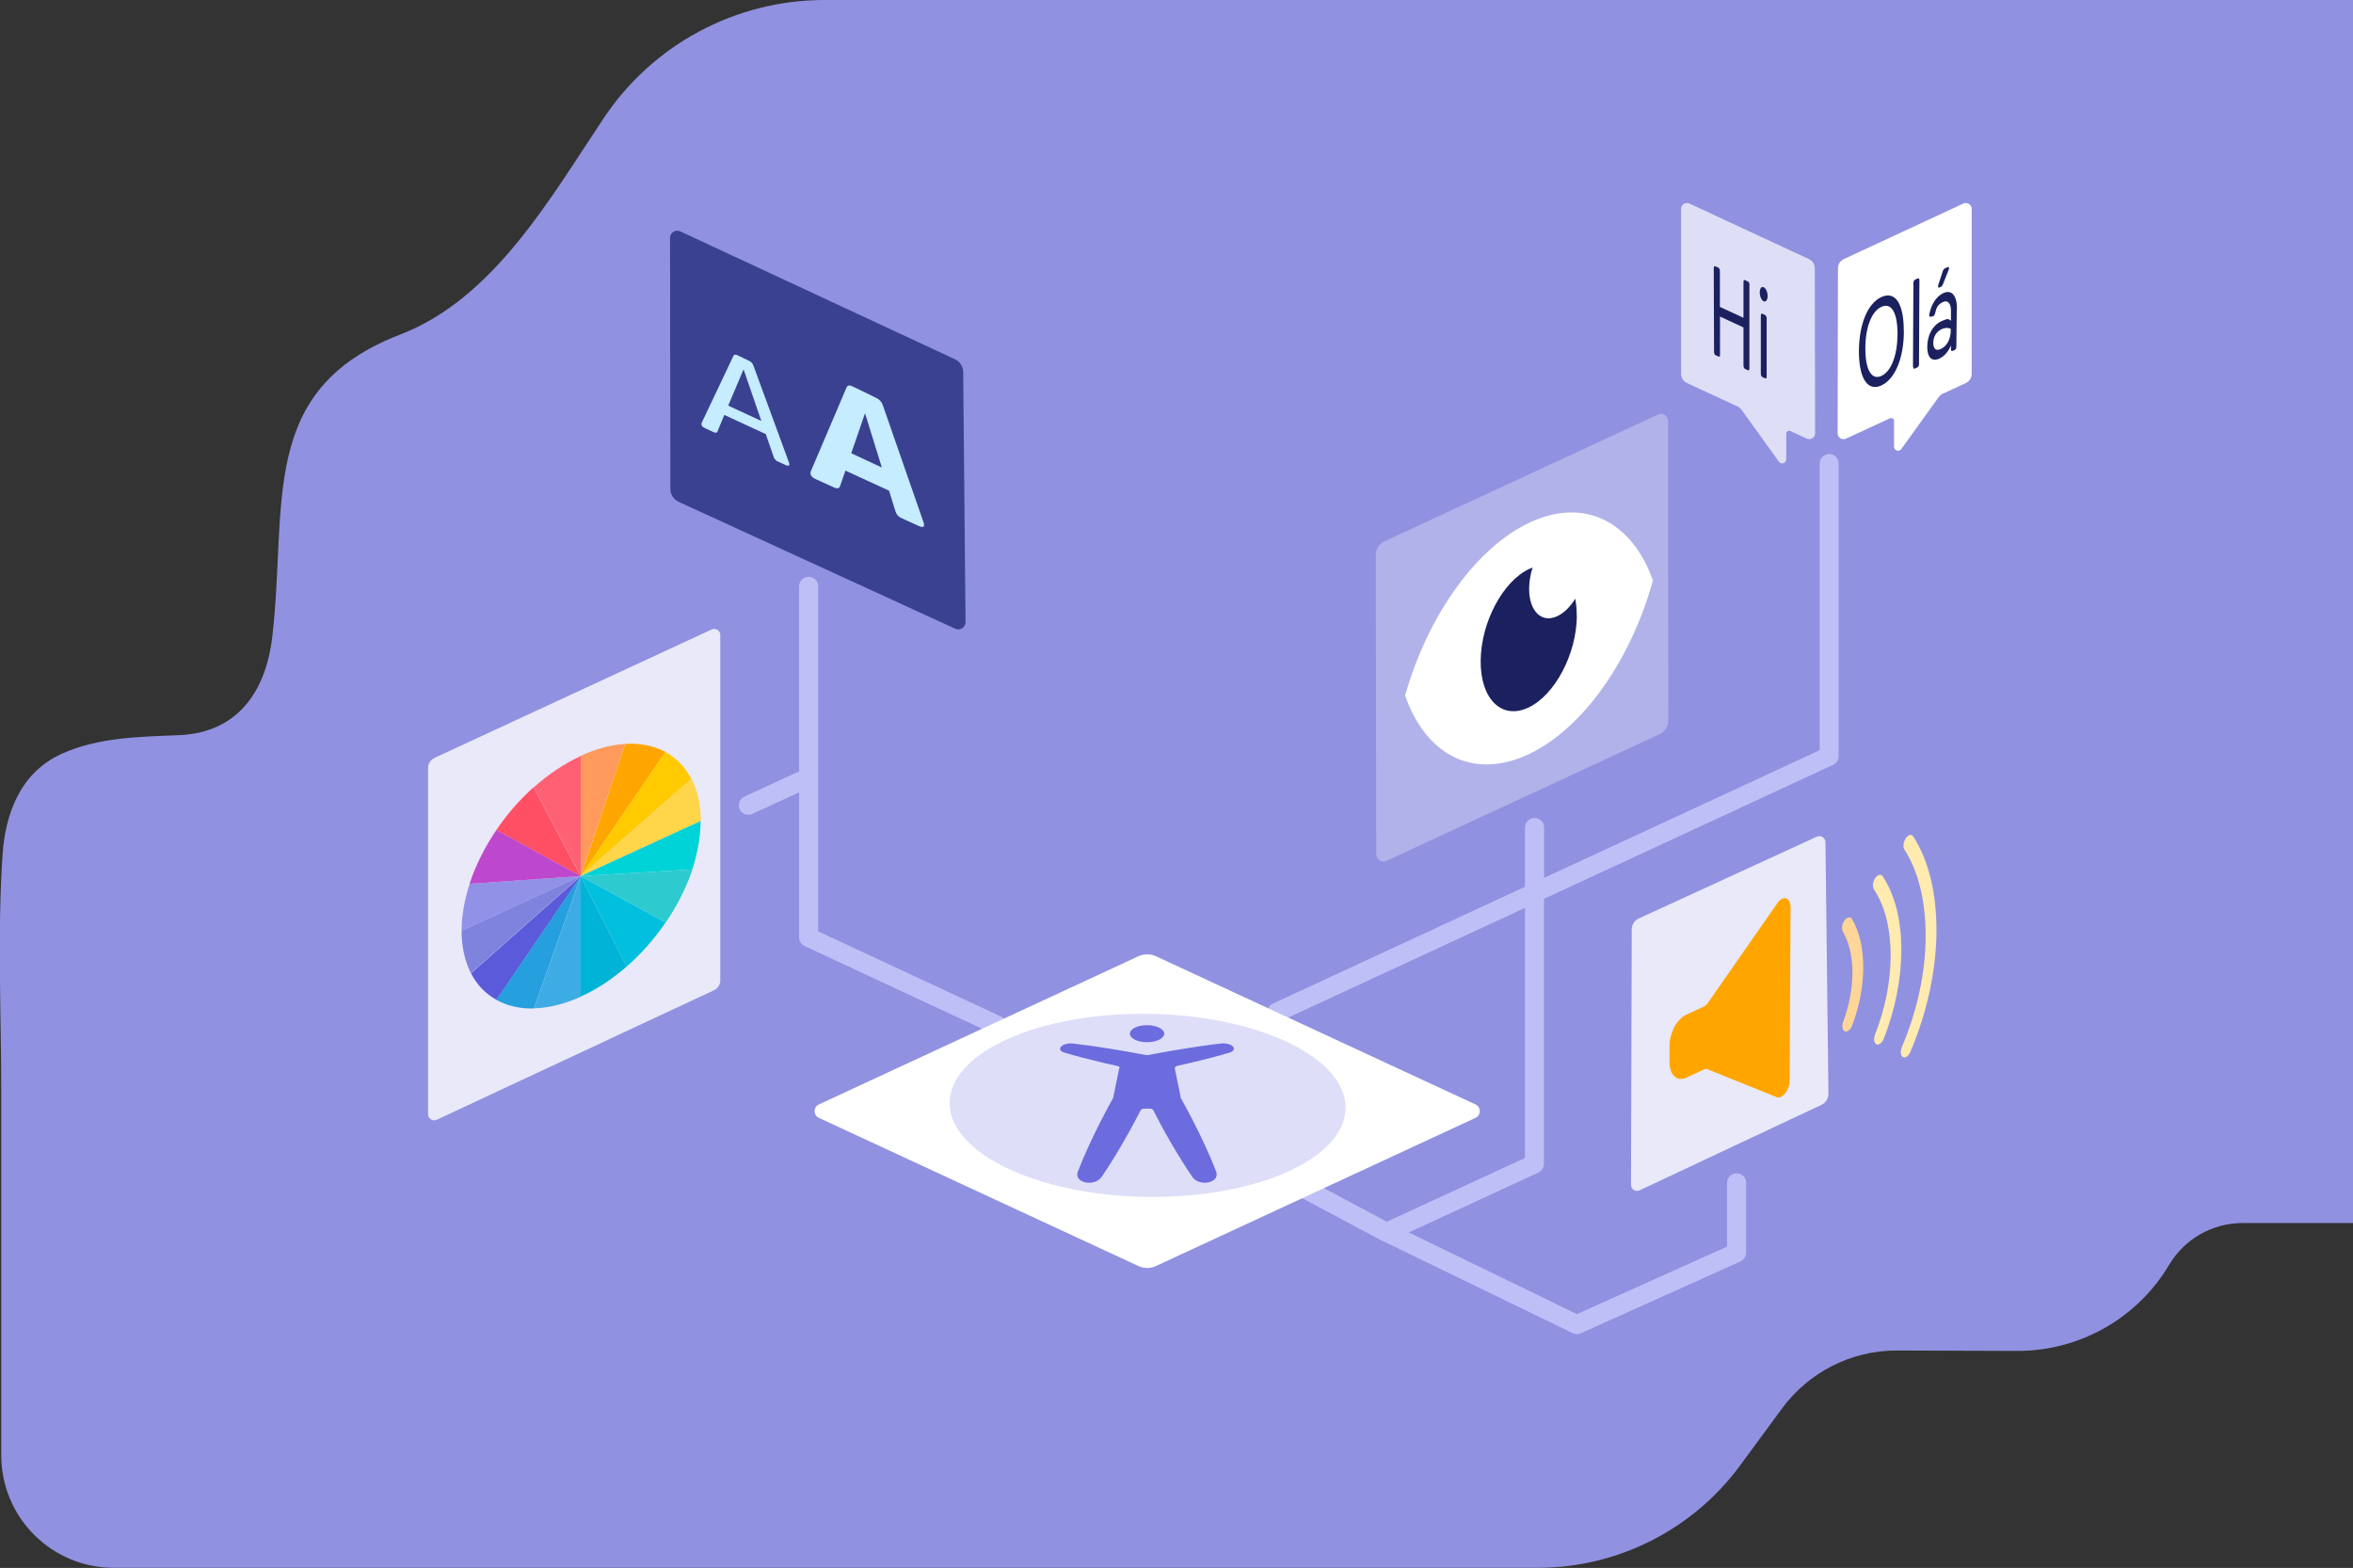 <?xml version="1.0" encoding="UTF-8"?>
<svg xmlns="http://www.w3.org/2000/svg" version="1.1" viewBox="0 0 2224 1482">
  <rect x="0" y="0" width="2224" height="1482" fill="#333333" stroke="none"/>
  <defs>
    <style>
      .cls-1 {
        fill: #ffcb00;
      }

      .cls-2 {
        fill: #bfbff7;
      }

      .cls-3 {
        fill: #ffeab0;
      }

      .cls-4 {
        fill: #00c0de;
      }

      .cls-5, .cls-6, .cls-7, .cls-8 {
        fill: #fff;
      }

      .cls-5, .cls-9 {
        opacity: .3;
      }

      .cls-6 {
        opacity: .8;
      }

      .cls-7 {
        opacity: .7;
      }

      .cls-10 {
        fill: #9191e1;
        fill-rule: evenodd;
      }

      .cls-11 {
        fill: #259fdd;
      }

      .cls-12 {
        fill: #00d3d7;
      }

      .cls-13 {
        fill: #2dcbcf;
      }

      .cls-14 {
        fill: #6c6cde;
      }

      .cls-15 {
        fill: #ff4f64;
      }

      .cls-16 {
        fill: #3eace4;
      }

      .cls-17 {
        fill: orange;
      }

      .cls-18 {
        fill: #ff9a5c;
      }

      .cls-9, .cls-19 {
        fill: #9191e7;
      }

      .cls-20 {
        fill: #5a5ada;
      }

      .cls-21 {
        fill: #3a4191;
      }

      .cls-22 {
        fill: #7f83de;
      }

      .cls-23 {
        fill: #ffd549;
      }

      .cls-24 {
        fill: #c5ecff;
      }

      .cls-25 {
        fill: #1b215e;
      }

      .cls-26 {
        fill: #ffd598;
      }

      .cls-27 {
        fill: #00b4d7;
      }

      .cls-28 {
        fill: #bd48ce;
      }

      .cls-29 {
        fill: #ff6174;
      }
    </style>
  </defs>
  <!-- Generator: Adobe Illustrator 28.7.6, SVG Export Plug-In . SVG Version: 1.2.0 Build 188)  -->
  <g>
    <g id="Layer_1">
      <g id="Layer_1-2" data-name="Layer_1">
        <g id="Layer_1-2">
          <g id="Layer_1-2-2" data-name="Layer_1-2">
            <g id="Layer_1-2-2">
              <path class="cls-10" d="M779.3,0c-83.7,0-162,41.8-208.5,111.4-50.2,75-103.7,170.6-192.5,204.8-135.2,52-106.5,160.6-120.9,285.4-6.1,52.4-33.1,91.2-88.7,93.3-37.1,1.5-75.9,2-110.4,17.6-38.7,17.5-53.3,56-55.9,95.7-5,74.9-1.2,150.5-1.2,225.4,0,114,0,228,0,342,0,58.7,47.6,106.3,106.3,106.3h1345.8c75.7,0,146.8-36,191.6-97l39.4-53.6c25.3-34.4,65.5-54.8,108.2-54.8l113.9.4c59,.2,113.7-30.7,143.8-81.4,14.6-24.5,41-39.5,69.5-39.5h104.5V0s-962.4,0-1444.9,0h0Z"/>
            </g>
          </g>
        </g>
      </g>
      <path class="cls-21" d="M643,218.7l259.5,120.8c4.8,2.2,7.9,7,7.9,12.3l2.2,236.2c0,5-5.1,8.4-9.7,6.3l-261.3-119.9c-4.9-2.2-8-7.1-8-12.4l-.3-237.1c0-5,5.2-8.3,9.7-6.2Z"/>
      <path class="cls-6" d="M1549,868.1l168.3-77.3c3.7-1.7,8,1,8.1,5.1l2.8,237.8c0,4.5-2.5,8.6-6.6,10.6l-171.9,80.8c-3.8,1.8-8.1-1-8.1-5.2l.7-241.4c0-4.5,2.6-8.6,6.7-10.4Z"/>
      <path class="cls-5" d="M1567,391.9l-258.5,119.8c-5,2.3-8.1,7.3-8.1,12.7l.4,283.2c0,4.9,5.1,8.2,9.6,6.1l258.3-119.8c5-2.3,8.1-7.3,8.1-12.7l-.2-283.3c0-5-5.1-8.2-9.6-6.1Z"/>
      <path class="cls-6" d="M410.6,716.4l262-121.4c3.8-1.8,8.2,1,8.2,5.2v326.4c0,4-2.3,7.7-6,9.4l-262,122.4c-3.8,1.8-8.2-1-8.2-5.2v-327.3c0-4,2.3-7.7,6-9.4Z"/>
      <path class="cls-7" d="M1715.3,253.5c0-3.7-2.2-7-5.5-8.6l-113-52.5c-3.7-1.7-7.9,1-7.9,5.1v155.9c0,3.7,2.2,7.1,5.5,8.6l47.7,22.1c1.7.8,3.1,2,4.2,3.5l35.1,48.8c2.2,3,6.9,1.5,6.9-2.2v-24.3c0-2,2.1-3.3,3.9-2.5l15.5,7.2c3.7,1.7,8-1,7.9-5.1l-.3-156Z"/>
      <path class="cls-8" d="M1737.2,253.5c0-3.7,2.2-7,5.5-8.6l113-52.5c3.7-1.7,7.9,1,7.9,5.1v155.9c0,3.7-2.2,7.1-5.5,8.6l-21.7,10.1c-1.7.8-3.1,2-4.2,3.5l-35.1,48.8c-2.2,3-6.9,1.5-6.9-2.2v-24.3c0-2-2.1-3.3-3.9-2.5l-41.5,19.2c-3.7,1.7-8-1-7.9-5.1l.3-156Z"/>
      <g>
        <path class="cls-8" d="M1446.3,493.7c-52,24.1-97.4,89.8-118.2,163.7,19.3,55.7,63.9,80.1,116.3,55.7,52.4-24.4,97.6-90.6,117.9-164.5-19.6-55-64.1-79-116.1-54.9Z"/>
        <path class="cls-25" d="M1490.4,582c-.2,36.2-20.8,75.2-46,86.9-25.2,11.7-45.3-8.3-44.9-44.6.4-36.2,21-75,46-86.6,1.1-.5,2.1-.9,3.1-1.3-2.1,6.4-3.2,13.1-3.3,19.7-.2,21.5,11.8,33.3,26.6,26.3,6.4-3,12.3-8.9,17-16.5.9,4.9,1.4,10.3,1.4,16.1Z"/>
      </g>
      <g>
        <path class="cls-24" d="M743.1,439.8l-7.7-3.5c-2-.9-3.4-2.3-4.1-4.3l-7.5-21.7-39.2-18.1-6.4,15.5c-.5,1.6-2,1.6-4.1.6l-7.8-3.6c-2.7-1.2-3.8-3.1-3.1-5l30-63.3c.6-1.3,1.9-1.6,3.9-.6l11,5.3c2,1,3.3,2.4,4,4.4l33.7,91.9c.9,2.6-.2,3.4-2.7,2.3ZM719.6,397.9l-16.8-48.8-14.5,34.3,31.3,14.5Z"/>
        <path class="cls-24" d="M868.9,497.4l-16.7-7.6c-2.9-1.3-4.9-3.4-5.8-6.4l-6.1-19.6-41.2-19-5.1,14.7c-.8,2.3-2.9,2.6-5.8,1.2l-17.4-7.9c-3.7-1.7-5.7-4.5-4.4-7.4l33.7-79.1c.9-2.1,2.7-2.5,5.7-1.1l22.6,11c2.9,1.4,4.9,3.7,6,6.7l38.6,111.1c1.2,3.9-.5,5-4,3.4ZM833.5,441.9l-15.9-51.3-13,37.8,28.9,13.5Z"/>
      </g>
      <g>
        <path class="cls-17" d="M1609.9,951.6l-16.1,7.5c-8.7,4-15.8,17.2-15.8,29.4v15.4c0,12.2,7,18.8,15.8,14.7l16.3-7.5c1.3-.6,2.6-.8,3.7-.5l65.9,26.6c5.3,1.4,11.7-7,11.8-15.4l.9-164.5c0-8.8-6.7-11.2-12.1-4.2l-66.3,95.2c-1.2,1.6-2.6,2.7-4.1,3.4Z"/>
        <path class="cls-26" d="M1746.4,974.6c-.9.4-1.8.5-2.7.2-2.4-1-3.1-5-1.6-9,5.7-15.2,8.7-31.2,8.8-46.2,0-15.4-3.1-28.8-9-38.9-1.5-2.6-.9-7.4,1.5-10.7,2.4-3.3,5.5-3.9,7.1-1.3,7,11.9,10.7,27.8,10.6,46,0,17.7-3.7,36.5-10.4,54.5-1,2.6-2.7,4.6-4.3,5.4Z"/>
        <path class="cls-3" d="M1776.4,987c-1,.4-1.9.5-2.8.1-2.3-1.1-2.9-5.2-1.4-9.2,9.6-24.3,14.7-49.9,14.8-74.1.1-25.5-5.3-47.4-15.8-63.2-1.6-2.5-1.1-7.2,1.2-10.6,2.3-3.4,5.5-4.2,7.1-1.7,11.7,17.7,17.8,42.1,17.6,70.7-.2,27-5.9,55.6-16.6,82.8-1,2.5-2.6,4.4-4.3,5.2Z"/>
        <path class="cls-3" d="M1801.5,999.1c-1,.5-2.1.5-2.9,0-2.2-1.2-2.7-5.4-1-9.4,7.3-17.2,13-35.1,16.8-53.1,3.8-17.7,5.7-35.3,5.7-52.1,0-32.8-6.9-61-20.1-81.5-1.6-2.5-1-7.3,1.3-10.7,2.3-3.4,5.5-4.1,7.1-1.6,14.5,22.4,22,53.2,21.9,88.9,0,18.4-2.2,37.5-6.3,56.8-4.2,19.7-10.4,39.2-18.4,57.9-1,2.4-2.6,4.1-4.1,4.8Z"/>
      </g>
      <g>
        <path class="cls-20" d="M548.9,828.1l-103.7,91.9c5.5,10.6,13.5,19.2,24.1,25.1l79.7-116.9Z"/>
        <path class="cls-22" d="M436.3,879.8c0,15,3,28.7,8.8,40.1l103.7-91.9-112.6,51.7Z"/>
        <path class="cls-16" d="M548.9,828.1l-44.2,125c14.1-.4,29.2-4.2,44.4-11.1v-113.9Z"/>
        <path class="cls-11" d="M469.2,945.1c10.5,5.8,22.5,8.4,35.4,8.1l44.2-125-79.7,116.9Z"/>
        <path class="cls-18" d="M548.7,714.5v113.6c.1,0,42.2-125,42.2-125-13.5.8-27.9,4.7-42.2,11.4Z"/>
        <path class="cls-17" d="M591,703.1l-42.1,125,80-117.4c-11.2-6-24.1-8.4-37.9-7.6Z"/>
        <path class="cls-29" d="M504.4,744.2l44.5,84v-113.6c-15.3,7-30.4,17.1-44.5,29.7Z"/>
        <path class="cls-15" d="M469.1,784.6l79.7,43.6-44.5-84c-12.8,11.4-24.8,25-35.2,40.4Z"/>
        <path class="cls-1" d="M628.8,710.7l-80,117.4,104.7-91.8c-5.6-10.9-13.8-19.7-24.7-25.6Z"/>
        <path class="cls-23" d="M653.6,736.3l-104.7,91.8,113.5-52.1c0-14.9-3-28.4-8.7-39.7Z"/>
        <path class="cls-12" d="M662.3,776l-113.5,52.1,105.5-6.3c5.3-15.9,7.9-31.5,7.9-45.8Z"/>
        <path class="cls-13" d="M654.4,821.8l-105.5,6.3,80.3,43.9c11.3-16.6,19.7-33.6,25.3-50.2Z"/>
        <path class="cls-4" d="M629.1,872l-80.3-43.9,43.5,85.5c13.4-11.7,25.9-25.7,36.8-41.6Z"/>
        <path class="cls-27" d="M592.3,913.6l-43.5-85.5v113.9c14.9-6.7,29.6-16.3,43.5-28.4Z"/>
        <path class="cls-19" d="M548.9,828.1l-105,7.3c-5,15.5-7.6,30.5-7.6,44.4l112.6-51.7Z"/>
        <path class="cls-28" d="M469.1,784.6c-11.4,16.8-19.8,34.1-25.3,50.8l105-7.3-79.7-43.6Z"/>
      </g>
      <g>
        <path class="cls-25" d="M1799.5,312.8c0,25.5-8.2,45.4-21.2,51.5-12.9,6-21.2-6.3-21.3-31.8,0-25.7,8.1-45.7,21.2-51.7,13.2-6.1,21.3,6.2,21.2,32ZM1763.1,329.7c0,20,6,29.9,15.2,25.6,9.4-4.4,15.1-19.7,15.2-39.7,0-20.1-5.8-29.9-15.2-25.6-9.4,4.3-15.3,19.7-15.2,39.7Z"/>
        <path class="cls-25" d="M1808.1,346.7l.4-79.1c0-1.6.6-2.8,1.6-3.3l2.5-1.1c1-.5,1.6.2,1.6,1.8l-.4,79.1c0,1.6-.6,2.8-1.6,3.2l-2.4,1.1c-1,.5-1.5-.2-1.5-1.8Z"/>
        <path class="cls-25" d="M1849.5,292.3l-.4,35.3c0,1.6-.6,2.8-1.6,3.2l-2,.9c-1,.5-1.5-.2-1.5-1.8v-3.5c-2.4,6-6.4,10.4-10.9,12.5-7.1,3.3-11.5-.9-11.5-11,0-11,5.1-20.4,13-24.1s6.9-1.8,9.4-.7v-8.3c.2-8-2.8-11.5-7.6-9.3s-6.2,5.4-7.4,10.6c-.5,1.7-1,2.5-1.8,2.8l-2.5.5c-.9.3-1.6-.7-1.1-2.6,1.7-8.8,6.4-16.6,13.1-19.7,7.9-3.7,13.1,2.1,13,15.1ZM1843.8,313v-2.2c-2.3-1.2-5.3-1.2-8.6.3-4.9,2.3-7.9,7-7.9,13,0,5.7,2.6,7.9,7.2,5.7,5.6-2.6,9.2-9.2,9.3-17ZM1832.1,269l4.2-12.8c.4-1.2,1.1-2.1,1.9-2.5l2.7-1.2c1.3-.6,1.7.7.8,2.9l-5.3,13.3c-.5,1.3-1.1,2-1.9,2.4l-1.3.6c-1.2.6-1.8-.6-1.1-2.6Z"/>
      </g>
      <g>
        <path class="cls-25" d="M1653.5,269.3v78.7c.1,1.7-.4,2.4-1.4,1.9l-2.7-1.2c-1-.5-1.5-1.7-1.5-3.3v-35.9c0,0-22.2-10.3-22.2-10.3v35.9c.1,1.7-.4,2.4-1.4,1.9l-2.7-1.2c-.9-.4-1.5-1.6-1.5-3.3l-.3-78.8c0-1.7.5-2.4,1.5-2l2.7,1.2c1,.5,1.6,1.7,1.6,3.4v33.8c.1,0,22.3,10.3,22.3,10.3v-33.7c0-1.7.5-2.4,1.5-1.9l2.7,1.3c.9.4,1.5,1.7,1.5,3.3Z"/>
        <path class="cls-25" d="M1663.3,276.4c0-3.7,1.6-5.9,3.7-4.9s3.7,4.6,3.7,8.3c0,3.6-1.6,5.9-3.7,5s-3.7-4.7-3.7-8.4ZM1668.2,357.5l-2.4-1.1c-1-.5-1.5-1.7-1.5-3.3v-54.6c0-1.7.5-2.4,1.5-1.9l2.4,1.1c1,.5,1.6,1.7,1.6,3.4v54.6c0,1.7-.5,2.4-1.5,1.9Z"/>
      </g>
      <g>
        <path class="cls-2" d="M946,960.8l-172.7-80.5v-326.1c0-5-4-9-9-9s-9,4-9,9v174.9l-51.8,23.9c-4.5,2.1-6.5,7.4-4.4,11.9,1.5,3.3,4.8,5.2,8.2,5.2s2.5-.3,3.8-.8l44.2-20.4v137.1c0,3.5,2,6.7,5.2,8.2l177.9,82.9c1.2.6,2.5.8,3.8.8,3.4,0,6.6-1.9,8.2-5.2,2.1-4.5.1-9.9-4.4-12Z"/>
        <path class="cls-2" d="M1728.9,429.2c-5,0-9,4-9,9v270.9l-260.5,120.7v-47.6c0-5-4-9-9-9s-9,4-9,9v56l-238.3,110.4c-4.5,2.1-6.5,7.4-4.4,12,1.5,3.3,4.8,5.2,8.2,5.2s2.6-.3,3.8-.8l230.7-106.9v236.4l-130.6,60.3-84.1-44.9c-4.4-2.3-9.8-.7-12.2,3.7s-.7,9.8,3.7,12.2l88.1,47s0,0,.1,0c0,0,.1,0,.2,0l179.9,87.3c1.2.6,2.6.9,3.9.9s2.5-.3,3.7-.8l151-67.9c3.2-1.5,5.3-4.7,5.3-8.2v-66.1c0-5-4-9-9-9s-9,4-9,9v60.3l-141.9,63.8-159-77.2,122.6-56.6c3.2-1.5,5.2-4.7,5.2-8.2v-250.5l273.3-126.7c3.2-1.5,5.2-4.7,5.2-8.2v-276.6c0-5-4-9-9-9Z"/>
      </g>
      <path class="cls-8" d="M774,1043.9l301.9-140c5.3-2.5,11.5-2.5,16.8,0l301.9,140c5.4,2.5,5.4,10.2,0,12.7l-301.9,140c-5.3,2.5-11.5,2.5-16.8,0l-301.9-140c-5.4-2.5-5.4-10.2,0-12.7Z"/>
      <g>
        <path class="cls-9" d="M1216.5,984.9c73,34.3,73.7,88.7,2.4,121.8-71.4,33.1-188.9,32.9-263.3-.8-75.2-34-77.8-89.2-5-123,72.8-33.7,192.2-32.7,266,2Z"/>
        <g>
          <path class="cls-14" d="M1100.4,976.8c.2,4.5-7,8.3-16.2,8.3s-16.5-3.7-16.2-8.3,7.5-7.8,16.2-7.8,16,3.5,16.2,7.8Z"/>
          <path class="cls-14" d="M1165.7,989.6c-1.7-2.4-6.8-3.8-11.3-3.3s-6.2.7-9.3,1.1c-3.2.4-6.3.8-9.4,1.3-16.5,2.4-33.2,5.2-49.8,8.4-2.1.3-1.3.3-3.4,0-22.9-4.3-45.8-8.2-68.8-10.8-9.6-.9-16.2,5.8-8,8.5,11.4,3.5,23.5,6.5,36,9.5,4.2,1,8.7,2,13.2,3s3.1,1.5,2.9,2.7l-5.6,27.3h.2c-4.1,7.3-8.2,15-12.3,23-7.3,14.5-14.9,30.3-21.5,47.5-3.5,10.2,15.6,14.3,22.6,4.7,4.7-6.8,8.8-13.4,12.8-19.9,9.3-15.3,17.2-29.7,24.1-43.1.5-1,1.9-1.6,3.5-1.6,2.5,0,2.4,0,5,0s3,.7,3.5,1.6c9.8,19.2,21.5,40.2,36.9,63,7,9.6,26,5.5,22.6-4.7-6.6-17.3-14.2-33-21.5-47.5-4.1-8-8.2-15.7-12.3-23h.2l-5.6-27.3c-.2-1.2,1-2.3,2.9-2.7,14.1-3.1,27.7-6.4,40.6-10,2.9-.8,5.8-1.6,8.6-2.5,3.2-1,4.6-3.1,3.1-5.2Z"/>
        </g>
      </g>
    </g>
  </g>
</svg>